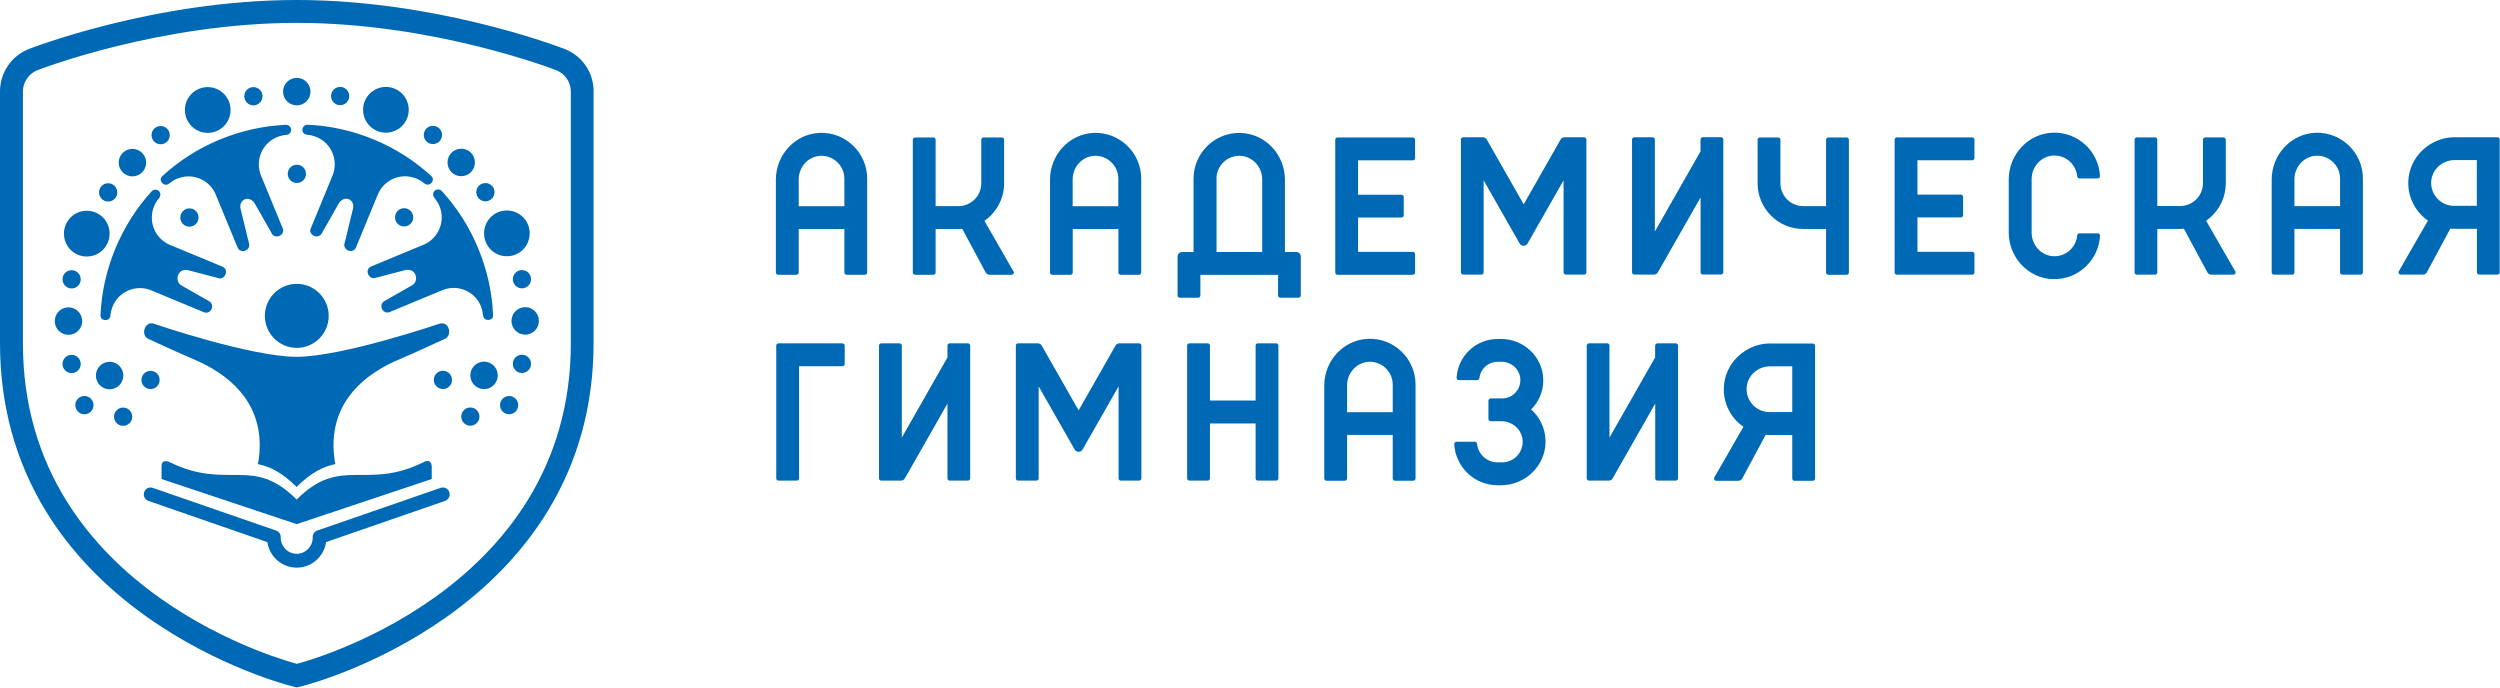 <?xml version="1.0" encoding="UTF-8"?> <svg xmlns="http://www.w3.org/2000/svg" width="120" height="33" viewBox="0 0 120 33" fill="none"> <g clip-path="url(#clip0_483_2)"> <path d="M111.167 6.372C109.977 6.407 109.041 7.419 109.041 8.617V13.076C109.041 13.137 109.089 13.184 109.15 13.184H110.024C110.085 13.184 110.132 13.137 110.132 13.076V10.988H112.323V13.076C112.323 13.137 112.371 13.184 112.432 13.184H113.311C113.371 13.184 113.419 13.137 113.419 13.076V8.569C113.419 7.336 112.401 6.338 111.163 6.372M110.132 9.889V8.604C110.132 8.014 110.583 7.506 111.172 7.475C111.799 7.445 112.323 7.948 112.323 8.574V9.893H110.132V9.889ZM107.296 13.019C107.34 13.093 107.283 13.184 107.201 13.184H106.145C106.062 13.184 105.989 13.141 105.95 13.067L104.828 10.979C104.768 10.983 104.707 10.988 104.646 10.988H103.551V13.076C103.551 13.137 103.499 13.184 103.443 13.184H102.568C102.507 13.184 102.46 13.137 102.46 13.076V6.702C102.46 6.642 102.507 6.594 102.568 6.594H103.443C103.503 6.594 103.551 6.642 103.551 6.702V9.889H104.646C105.253 9.889 105.742 9.399 105.742 8.791V6.702C105.742 6.642 105.794 6.594 105.85 6.594H106.729C106.79 6.594 106.837 6.642 106.837 6.702V8.791C106.837 9.537 106.465 10.197 105.893 10.597L107.292 13.024M52.527 6.377C51.336 6.412 50.401 7.423 50.401 8.621V13.08C50.401 13.141 50.449 13.189 50.509 13.189H51.384C51.444 13.189 51.492 13.141 51.492 13.08V10.992H53.683V13.08C53.683 13.141 53.731 13.189 53.791 13.189H54.67C54.731 13.189 54.778 13.141 54.778 13.08V8.574C54.778 7.341 53.761 6.342 52.518 6.377M51.488 9.893V8.608C51.488 8.018 51.938 7.51 52.527 7.48C53.155 7.449 53.679 7.953 53.679 8.578V9.898H51.488V9.893ZM39.368 6.377C38.178 6.412 37.242 7.423 37.242 8.621V13.08C37.242 13.141 37.29 13.189 37.35 13.189H38.229C38.29 13.189 38.338 13.141 38.338 13.08V10.992H40.529V13.08C40.529 13.141 40.581 13.189 40.637 13.189H41.516C41.577 13.189 41.624 13.141 41.624 13.08V8.574C41.624 7.341 40.602 6.342 39.368 6.377ZM38.338 9.893V8.608C38.338 8.018 38.788 7.51 39.377 7.48C40.005 7.449 40.529 7.953 40.529 8.578V9.898H38.338V9.893ZM87.651 6.707C87.651 6.646 87.699 6.598 87.76 6.598H88.639C88.699 6.598 88.747 6.646 88.747 6.707V13.08C88.747 13.141 88.699 13.189 88.639 13.189H87.76C87.699 13.189 87.651 13.141 87.651 13.08V10.992H86.556C85.344 10.992 84.365 10.006 84.365 8.795V6.707C84.365 6.646 84.413 6.598 84.473 6.598H85.352C85.413 6.598 85.46 6.646 85.46 6.707V8.795C85.46 9.403 85.95 9.893 86.556 9.893H87.651V6.707ZM48.652 13.024C48.695 13.098 48.643 13.189 48.556 13.189H47.504C47.422 13.189 47.348 13.145 47.309 13.072L46.188 10.983C46.127 10.988 46.067 10.992 46.006 10.992H44.91V13.08C44.91 13.141 44.863 13.189 44.802 13.189H43.923C43.863 13.189 43.815 13.141 43.815 13.08V6.707C43.815 6.646 43.867 6.598 43.923 6.598H44.802C44.863 6.598 44.91 6.646 44.91 6.707V9.893H46.006C46.612 9.893 47.102 9.403 47.102 8.795V6.707C47.102 6.646 47.149 6.598 47.21 6.598H48.089C48.149 6.598 48.197 6.646 48.197 6.707V8.795C48.197 9.542 47.825 10.202 47.253 10.601L48.647 13.028M61.676 12.095V8.626C61.676 7.427 60.741 6.416 59.55 6.381C58.312 6.342 57.29 7.345 57.29 8.578V12.095H56.744C56.623 12.095 56.523 12.194 56.523 12.316V14.183C56.523 14.244 56.575 14.291 56.632 14.291H57.511C57.571 14.291 57.619 14.244 57.619 14.183V13.193H61.347V14.183C61.347 14.244 61.395 14.291 61.455 14.291H62.33C62.391 14.291 62.438 14.244 62.438 14.183V12.316C62.438 12.194 62.343 12.095 62.222 12.095H61.676ZM58.39 8.578C58.39 7.953 58.913 7.449 59.541 7.48C60.13 7.51 60.585 8.018 60.585 8.608V12.095H58.394V8.578H58.39ZM67.924 7.588C67.924 7.649 67.876 7.697 67.816 7.697H65.188V9.346H67.27C67.331 9.346 67.379 9.394 67.379 9.455V10.332C67.379 10.393 67.331 10.441 67.27 10.441H65.188V12.09H67.816C67.876 12.09 67.924 12.138 67.924 12.199V13.08C67.924 13.141 67.876 13.189 67.816 13.189H64.2C64.14 13.189 64.092 13.141 64.092 13.08V6.707C64.092 6.646 64.14 6.598 64.2 6.598H67.816C67.876 6.598 67.924 6.646 67.924 6.707V7.584M94.774 7.584C94.774 7.645 94.727 7.692 94.666 7.692H92.038V9.342H94.12C94.181 9.342 94.228 9.39 94.228 9.451V10.328C94.228 10.388 94.181 10.436 94.12 10.436H92.038V12.086H94.666C94.727 12.086 94.774 12.134 94.774 12.194V13.076C94.774 13.137 94.727 13.184 94.666 13.184H91.05C90.99 13.184 90.942 13.137 90.942 13.076V6.702C90.942 6.642 90.99 6.594 91.05 6.594H94.666C94.727 6.594 94.774 6.642 94.774 6.702V7.579M98.546 13.401C97.355 13.367 96.419 12.355 96.419 11.157V8.613C96.419 7.419 97.355 6.403 98.546 6.368C99.745 6.333 100.736 7.267 100.801 8.448C100.801 8.513 100.754 8.565 100.693 8.565H99.814C99.758 8.565 99.71 8.522 99.706 8.465C99.654 7.888 99.152 7.436 98.558 7.467C97.97 7.497 97.519 8.005 97.519 8.595V11.17C97.519 11.76 97.97 12.268 98.558 12.299C99.156 12.329 99.654 11.877 99.706 11.3C99.71 11.244 99.758 11.2 99.814 11.2H100.693C100.754 11.2 100.806 11.252 100.801 11.318C100.736 12.494 99.745 13.432 98.546 13.397M117.84 6.585C116.64 6.585 115.627 7.532 115.597 8.734C115.579 9.503 115.96 10.184 116.541 10.588L115.146 13.015C115.103 13.089 115.155 13.18 115.242 13.18H116.298C116.381 13.18 116.454 13.137 116.493 13.063L117.615 10.975C117.675 10.979 117.736 10.983 117.796 10.983H118.892V13.072C118.892 13.132 118.939 13.18 119 13.18H119.879C119.94 13.18 119.987 13.132 119.987 13.072V6.698C119.987 6.637 119.94 6.59 119.879 6.59H117.848L117.84 6.585ZM117.792 9.88C117.169 9.88 116.666 9.355 116.697 8.726C116.727 8.135 117.233 7.684 117.822 7.684H118.888V9.88H117.792ZM81.628 6.694C81.628 6.633 81.676 6.585 81.737 6.585H82.611C82.672 6.585 82.719 6.633 82.719 6.694V13.067C82.719 13.128 82.668 13.176 82.611 13.176H81.737C81.676 13.176 81.628 13.128 81.628 13.067V9.477L79.58 13.067C79.541 13.137 79.468 13.18 79.39 13.18H78.446C78.385 13.18 78.338 13.132 78.338 13.072V6.698C78.338 6.637 78.385 6.59 78.446 6.59H79.325C79.385 6.59 79.433 6.637 79.433 6.698V11.113L81.624 7.267V6.698M74.904 6.698C74.943 6.629 75.017 6.59 75.094 6.59H76.038C76.099 6.59 76.147 6.637 76.147 6.698V13.072C76.147 13.132 76.099 13.18 76.038 13.18H75.159C75.099 13.18 75.051 13.132 75.051 13.072V8.656L73.324 11.687C73.237 11.834 73.029 11.834 72.942 11.687L71.215 8.656V13.072C71.215 13.132 71.167 13.18 71.107 13.18H70.232C70.171 13.18 70.124 13.132 70.124 13.072V6.698C70.124 6.637 70.171 6.59 70.232 6.59H71.176C71.254 6.59 71.328 6.633 71.366 6.698L73.137 9.807L74.908 6.698" fill="#0069B5"></path> <path d="M65.69 16.263C64.499 16.298 63.564 17.309 63.564 18.507V22.966C63.564 23.027 63.616 23.075 63.672 23.075H64.551C64.612 23.075 64.66 23.027 64.66 22.966V20.878H66.851V22.966C66.851 23.027 66.898 23.075 66.959 23.075H67.838C67.898 23.075 67.946 23.027 67.946 22.966V18.46C67.946 17.227 66.928 16.224 65.69 16.263ZM64.66 19.779V18.494C64.66 17.904 65.114 17.396 65.699 17.366C66.327 17.335 66.851 17.839 66.851 18.464V19.784H64.66V19.779ZM84.984 16.484C83.785 16.484 82.772 17.431 82.742 18.633C82.724 19.402 83.101 20.083 83.685 20.487L82.287 22.914C82.243 22.988 82.3 23.079 82.382 23.079H83.434C83.516 23.079 83.59 23.036 83.629 22.966L84.751 20.873C84.811 20.878 84.872 20.882 84.932 20.882H86.028V22.971C86.028 23.031 86.076 23.079 86.136 23.079H87.015C87.076 23.079 87.123 23.031 87.123 22.971V16.597C87.123 16.536 87.076 16.489 87.015 16.489H84.984V16.484ZM84.932 19.779C84.309 19.779 83.807 19.254 83.837 18.625C83.867 18.034 84.374 17.583 84.963 17.583H86.028V19.779H84.932ZM40.438 16.484C40.499 16.484 40.546 16.532 40.546 16.593V17.47C40.546 17.531 40.499 17.578 40.438 17.578H38.355V22.962C38.355 23.023 38.303 23.07 38.247 23.07H37.368C37.307 23.07 37.26 23.023 37.26 22.962V16.588C37.26 16.528 37.307 16.48 37.368 16.48H40.438M45.478 16.588C45.478 16.528 45.526 16.48 45.586 16.48H46.461C46.522 16.48 46.569 16.528 46.569 16.588V22.962C46.569 23.023 46.522 23.07 46.461 23.07H45.586C45.526 23.07 45.478 23.023 45.478 22.962V19.371L43.434 22.962C43.395 23.031 43.322 23.07 43.244 23.07H42.3C42.239 23.07 42.192 23.023 42.192 22.962V16.588C42.192 16.528 42.239 16.48 42.3 16.48H43.179C43.239 16.48 43.287 16.528 43.287 16.588V21.004L45.478 17.157V16.588ZM79.451 16.588C79.451 16.528 79.503 16.48 79.559 16.48H80.438C80.499 16.48 80.546 16.528 80.546 16.588V22.962C80.546 23.023 80.499 23.07 80.438 23.07H79.559C79.498 23.07 79.451 23.023 79.451 22.962V19.371L77.407 22.962C77.368 23.031 77.294 23.07 77.216 23.07H76.272C76.212 23.07 76.164 23.023 76.164 22.962V16.588C76.164 16.528 76.212 16.48 76.272 16.48H77.147C77.208 16.48 77.255 16.528 77.255 16.588V21.004L79.446 17.157V16.588M53.545 16.588C53.584 16.519 53.657 16.48 53.735 16.48H54.679C54.74 16.48 54.787 16.528 54.787 16.588V22.962C54.787 23.023 54.74 23.07 54.679 23.07H53.8C53.739 23.07 53.692 23.023 53.692 22.962V18.547L51.964 21.577C51.882 21.724 51.67 21.724 51.583 21.577L49.856 18.547V22.962C49.856 23.023 49.808 23.07 49.747 23.07H48.868C48.808 23.07 48.76 23.023 48.76 22.962V16.588C48.76 16.528 48.808 16.48 48.868 16.48H49.812C49.89 16.48 49.964 16.523 50.003 16.588L51.774 19.697L53.545 16.588ZM60.269 16.588C60.269 16.528 60.317 16.48 60.377 16.48H61.256C61.317 16.48 61.364 16.528 61.364 16.588V22.962C61.364 23.023 61.317 23.07 61.256 23.07H60.377C60.317 23.07 60.269 23.023 60.269 22.962V20.326H58.078V22.962C58.078 23.023 58.026 23.07 57.97 23.07H57.091C57.03 23.07 56.983 23.023 56.983 22.962V16.588C56.983 16.528 57.03 16.48 57.091 16.48H57.97C58.031 16.48 58.078 16.528 58.078 16.588V19.224H60.269V16.588ZM73.488 19.645C73.913 20.023 74.181 20.57 74.186 21.182C74.198 22.341 73.216 23.292 72.055 23.292H71.882C70.773 23.292 69.864 22.419 69.804 21.321C69.804 21.256 69.847 21.203 69.912 21.203H70.791C70.847 21.203 70.895 21.247 70.899 21.303C70.947 21.803 71.371 22.193 71.882 22.193H72.103C72.661 22.193 73.116 21.724 73.086 21.156C73.06 20.626 72.601 20.218 72.073 20.218H71.553C71.492 20.218 71.445 20.17 71.445 20.109V19.232C71.445 19.172 71.492 19.124 71.553 19.124H72.103C72.614 19.124 73.025 18.681 72.973 18.16C72.93 17.704 72.531 17.366 72.077 17.366H71.882C71.432 17.366 71.059 17.709 71.012 18.147C71.007 18.203 70.96 18.247 70.903 18.247H70.024C69.96 18.247 69.912 18.191 69.916 18.13C69.977 17.092 70.838 16.271 71.886 16.271H72.059C73.142 16.271 74.06 17.131 74.077 18.221C74.086 18.785 73.861 19.293 73.488 19.658" fill="#0069B5"></path> <path d="M28.495 4.359C28.482 3.447 27.919 2.653 27.067 2.336H27.062C26.434 2.097 20.723 0 14.25 0C7.357 0 1.394 2.349 1.338 2.37C0.524 2.718 0 3.508 0 4.394V16.48C0 19.441 0.745 22.163 2.217 24.56C3.386 26.462 5.005 28.159 7.036 29.601C10.453 32.028 13.838 32.892 13.981 32.931L14.245 32.996L14.51 32.931C14.652 32.896 18.034 32.028 21.455 29.601C23.486 28.159 25.105 26.462 26.274 24.56C27.746 22.163 28.491 19.446 28.491 16.48V4.359H28.495ZM27.4 16.48C27.4 28.567 14.25 31.863 14.25 31.863C14.25 31.863 1.1 28.567 1.1 16.48V4.394C1.1 3.938 1.377 3.547 1.767 3.382C1.897 3.326 7.673 1.098 14.25 1.098C20.827 1.098 26.569 3.321 26.685 3.365C27.097 3.517 27.391 3.912 27.4 4.376V16.48ZM14.917 10.962L15.96 8.431C16.259 7.706 15.917 6.877 15.194 6.577C15.059 6.521 14.917 6.486 14.778 6.473C14.778 6.473 14.769 6.473 14.765 6.473C14.414 6.447 14.449 6 14.765 5.987H14.778C15.843 6.035 16.913 6.269 17.952 6.699C18.991 7.129 19.913 7.728 20.697 8.444C20.697 8.444 20.714 8.466 20.719 8.47C20.909 8.661 20.606 8.996 20.381 8.809C20.377 8.809 20.351 8.792 20.351 8.792C20.242 8.7 20.121 8.627 19.983 8.57C19.26 8.271 18.433 8.614 18.134 9.339L17.082 11.887C16.934 12.213 16.398 12.004 16.553 11.622L16.93 10.077C17.086 9.599 16.558 9.321 16.268 9.751L15.462 11.171C15.319 11.509 14.782 11.31 14.912 10.962M17.805 12.794L20.329 11.748C21.048 11.449 21.394 10.619 21.096 9.894C21.039 9.76 20.961 9.634 20.875 9.525C20.875 9.525 20.87 9.517 20.866 9.512C20.637 9.247 20.974 8.952 21.208 9.169L21.217 9.178C21.931 9.964 22.529 10.889 22.957 11.931C23.39 12.973 23.62 14.045 23.668 15.113C23.668 15.113 23.668 15.139 23.668 15.148C23.668 15.417 23.217 15.438 23.191 15.148C23.191 15.139 23.183 15.113 23.183 15.113C23.169 14.974 23.135 14.831 23.083 14.696C22.784 13.971 21.957 13.628 21.234 13.928L18.692 14.983C18.355 15.108 18.125 14.579 18.502 14.423L19.766 13.702C20.126 13.524 20.009 12.86 19.467 12.96L18.052 13.329C17.709 13.467 17.471 12.947 17.809 12.79M24.33 10.103C23.724 10.103 23.235 10.593 23.235 11.201C23.235 11.809 23.724 12.3 24.33 12.3C24.936 12.3 25.425 11.809 25.425 11.201C25.425 10.593 24.936 10.103 24.33 10.103ZM18.523 4.172C17.917 4.172 17.428 4.663 17.428 5.271C17.428 5.878 17.922 6.369 18.523 6.369C19.125 6.369 19.619 5.878 19.619 5.271C19.619 4.663 19.13 4.172 18.523 4.172ZM25.209 14.744C24.845 14.744 24.551 15.039 24.551 15.404C24.551 15.768 24.845 16.064 25.209 16.064C25.573 16.064 25.867 15.768 25.867 15.404C25.867 15.039 25.573 14.744 25.209 14.744ZM23.235 17.358C22.871 17.358 22.576 17.653 22.576 18.017C22.576 18.382 22.871 18.677 23.235 18.677C23.598 18.677 23.893 18.382 23.893 18.017C23.893 17.653 23.598 17.358 23.235 17.358ZM22.139 7.137C21.775 7.137 21.481 7.433 21.481 7.797C21.481 8.162 21.775 8.457 22.139 8.457C22.503 8.457 22.797 8.162 22.797 7.797C22.797 7.433 22.503 7.137 22.139 7.137ZM14.25 7.906C14.007 7.906 13.812 8.101 13.812 8.344C13.812 8.588 14.007 8.783 14.25 8.783C14.492 8.783 14.687 8.588 14.687 8.344C14.687 8.101 14.492 7.906 14.25 7.906ZM19.398 9.994C19.156 9.994 18.961 10.19 18.961 10.433C18.961 10.676 19.16 10.871 19.398 10.871C19.636 10.871 19.835 10.676 19.835 10.433C19.835 10.19 19.636 9.994 19.398 9.994ZM16.328 4.172C16.086 4.172 15.891 4.368 15.891 4.611C15.891 4.854 16.09 5.049 16.328 5.049C16.566 5.049 16.765 4.854 16.765 4.611C16.765 4.368 16.566 4.172 16.328 4.172ZM20.779 6.039C20.537 6.039 20.342 6.234 20.342 6.478C20.342 6.721 20.537 6.916 20.779 6.916C21.022 6.916 21.217 6.721 21.217 6.478C21.217 6.234 21.022 6.039 20.779 6.039ZM23.299 8.787C23.057 8.787 22.862 8.983 22.862 9.226C22.862 9.469 23.057 9.664 23.299 9.664C23.542 9.664 23.737 9.469 23.737 9.226C23.737 8.983 23.542 8.787 23.299 8.787ZM25.053 12.964C24.811 12.964 24.616 13.159 24.616 13.402C24.616 13.645 24.815 13.841 25.053 13.841C25.291 13.841 25.49 13.645 25.49 13.402C25.49 13.159 25.296 12.964 25.053 12.964ZM25.053 17.027C24.811 17.027 24.616 17.223 24.616 17.466C24.616 17.709 24.815 17.904 25.053 17.904C25.291 17.904 25.49 17.709 25.49 17.466C25.49 17.223 25.296 17.027 25.053 17.027ZM21.26 17.796C21.017 17.796 20.823 17.991 20.823 18.234C20.823 18.478 21.017 18.673 21.26 18.673C21.503 18.673 21.697 18.478 21.697 18.234C21.697 17.991 21.503 17.796 21.26 17.796ZM22.576 19.559C22.334 19.559 22.139 19.754 22.139 19.997C22.139 20.24 22.338 20.436 22.576 20.436C22.814 20.436 23.014 20.24 23.014 19.997C23.014 19.754 22.819 19.559 22.576 19.559ZM24.438 19.007C24.196 19.007 24.001 19.203 24.001 19.446C24.001 19.689 24.2 19.884 24.438 19.884C24.676 19.884 24.875 19.689 24.875 19.446C24.875 19.203 24.676 19.007 24.438 19.007ZM4.053 19.007C3.81 19.007 3.615 19.203 3.615 19.446C3.615 19.689 3.81 19.884 4.053 19.884C4.295 19.884 4.49 19.689 4.49 19.446C4.49 19.203 4.295 19.007 4.053 19.007ZM14.245 3.738C13.882 3.738 13.587 4.033 13.587 4.398C13.587 4.763 13.882 5.058 14.245 5.058C14.609 5.058 14.904 4.763 14.904 4.398C14.904 4.033 14.609 3.738 14.245 3.738ZM13.029 11.175L12.223 9.755C11.933 9.326 11.409 9.603 11.561 10.081L11.938 11.627C12.094 12.009 11.557 12.217 11.409 11.892L10.357 9.343C10.059 8.618 9.231 8.275 8.508 8.575C8.37 8.631 8.249 8.705 8.14 8.796C8.14 8.796 8.114 8.809 8.11 8.813C7.885 9 7.586 8.666 7.772 8.475C7.777 8.47 7.794 8.449 7.794 8.449C8.578 7.732 9.5 7.133 10.539 6.703C11.578 6.274 12.652 6.039 13.713 5.991C13.713 5.991 13.722 5.991 13.726 5.991C14.042 6.004 14.072 6.452 13.726 6.478H13.713C13.574 6.491 13.431 6.525 13.297 6.582C12.574 6.881 12.232 7.711 12.531 8.436L13.574 10.967C13.704 11.314 13.163 11.514 13.024 11.175M10.44 13.337L9.024 12.968C8.487 12.864 8.365 13.528 8.725 13.711L9.989 14.431C10.366 14.588 10.136 15.117 9.799 14.991L7.257 13.936C6.534 13.637 5.707 13.98 5.408 14.705C5.352 14.844 5.317 14.983 5.304 15.122C5.304 15.122 5.3 15.148 5.3 15.156C5.274 15.447 4.824 15.421 4.824 15.156C4.824 15.148 4.824 15.122 4.824 15.122C4.871 14.058 5.105 12.981 5.534 11.939C5.967 10.897 6.56 9.973 7.274 9.187L7.283 9.178C7.512 8.961 7.85 9.256 7.625 9.521L7.616 9.534C7.525 9.643 7.452 9.764 7.396 9.903C7.097 10.628 7.439 11.457 8.162 11.757L10.686 12.803C11.024 12.96 10.782 13.48 10.444 13.341M3.07 11.214C3.07 11.822 3.559 12.313 4.165 12.313C4.772 12.313 5.261 11.822 5.261 11.214C5.261 10.606 4.772 10.116 4.165 10.116C3.559 10.116 3.07 10.606 3.07 11.214ZM8.876 5.279C8.876 5.887 9.366 6.378 9.972 6.378C10.578 6.378 11.067 5.887 11.067 5.279C11.067 4.671 10.578 4.181 9.972 4.181C9.366 4.181 8.876 4.671 8.876 5.279ZM2.628 15.412C2.628 15.777 2.923 16.072 3.286 16.072C3.65 16.072 3.945 15.777 3.945 15.412C3.945 15.048 3.65 14.752 3.286 14.752C2.923 14.752 2.628 15.048 2.628 15.412ZM4.603 18.026C4.603 18.391 4.897 18.686 5.261 18.686C5.625 18.686 5.919 18.391 5.919 18.026C5.919 17.661 5.625 17.366 5.261 17.366C4.897 17.366 4.603 17.661 4.603 18.026ZM5.698 7.806C5.698 8.171 5.993 8.466 6.356 8.466C6.72 8.466 7.015 8.171 7.015 7.806C7.015 7.441 6.72 7.146 6.356 7.146C5.993 7.146 5.698 7.441 5.698 7.806ZM8.656 10.441C8.656 10.684 8.85 10.88 9.093 10.88C9.335 10.88 9.53 10.684 9.53 10.441C9.53 10.198 9.335 10.003 9.093 10.003C8.85 10.003 8.656 10.198 8.656 10.441ZM11.726 4.619C11.726 4.863 11.925 5.058 12.163 5.058C12.401 5.058 12.6 4.863 12.6 4.619C12.6 4.376 12.405 4.181 12.163 4.181C11.92 4.181 11.726 4.376 11.726 4.619ZM7.274 6.486C7.274 6.729 7.469 6.925 7.712 6.925C7.954 6.925 8.149 6.729 8.149 6.486C8.149 6.243 7.954 6.048 7.712 6.048C7.469 6.048 7.274 6.243 7.274 6.486ZM4.754 9.234C4.754 9.478 4.949 9.673 5.192 9.673C5.434 9.673 5.629 9.478 5.629 9.234C5.629 8.991 5.434 8.796 5.192 8.796C4.949 8.796 4.754 8.991 4.754 9.234ZM3.001 13.407C3.001 13.65 3.196 13.845 3.438 13.845C3.68 13.845 3.875 13.65 3.875 13.407C3.875 13.164 3.68 12.968 3.438 12.968C3.196 12.968 3.001 13.164 3.001 13.407ZM3.001 17.47C3.001 17.713 3.196 17.909 3.438 17.909C3.68 17.909 3.875 17.713 3.875 17.47C3.875 17.227 3.68 17.032 3.438 17.032C3.196 17.032 3.001 17.227 3.001 17.47ZM6.789 18.239C6.789 18.482 6.989 18.677 7.227 18.677C7.465 18.677 7.664 18.482 7.664 18.239C7.664 17.996 7.469 17.8 7.227 17.8C6.984 17.8 6.789 17.996 6.789 18.239ZM5.473 20.001C5.473 20.245 5.668 20.44 5.91 20.44C6.153 20.44 6.348 20.245 6.348 20.001C6.348 19.758 6.149 19.563 5.91 19.563C5.672 19.563 5.473 19.758 5.473 20.001ZM20.359 22.172C17.541 23.57 16.372 21.842 14.241 23.978C12.115 21.847 10.946 23.561 8.14 22.181C8.015 22.12 7.755 22.072 7.755 22.355V22.993L14.241 25.159L20.723 22.993V22.411C20.723 22.064 20.476 22.111 20.355 22.168M21.091 15.538C21.091 15.538 16.432 17.127 14.232 17.127C12.033 17.127 7.383 15.538 7.383 15.538C6.945 15.382 6.711 16.129 7.162 16.285C7.162 16.285 8.686 16.993 9.218 17.21C11.054 17.97 12.466 19.276 12.466 21.373C12.466 21.621 12.449 21.868 12.41 22.107L12.375 22.276C12.955 22.394 13.544 22.68 14.237 23.375C14.93 22.68 15.518 22.394 16.099 22.276L16.064 22.107C16.029 21.868 16.008 21.621 16.008 21.373C16.008 19.276 17.419 17.965 19.255 17.21C19.788 16.988 21.312 16.285 21.312 16.285C21.745 16.142 21.576 15.391 21.096 15.538M15.778 15.161C15.778 16.012 15.09 16.698 14.245 16.698C13.401 16.698 12.713 16.007 12.713 15.161C12.713 14.314 13.401 13.624 14.245 13.624C15.09 13.624 15.778 14.314 15.778 15.161ZM14.245 27.247C13.527 27.247 12.934 26.713 12.834 26.023L7.123 24.043C6.95 23.983 6.859 23.796 6.919 23.622C6.98 23.449 7.166 23.357 7.335 23.418L13.254 25.467C13.393 25.515 13.479 25.645 13.475 25.789C13.475 25.797 13.475 25.806 13.475 25.815C13.475 26.236 13.821 26.583 14.241 26.583C14.661 26.583 15.008 26.236 15.008 25.815C15.008 25.806 15.008 25.797 15.008 25.789C15.003 25.645 15.094 25.515 15.228 25.467L21.147 23.418C21.321 23.357 21.507 23.449 21.567 23.622C21.628 23.796 21.533 23.983 21.364 24.043L15.653 26.019C15.553 26.713 14.96 27.247 14.241 27.247" fill="#0069B5"></path> </g> <defs> <clipPath id="clip0_483_2"> <rect width="120" height="33" fill="white"></rect> </clipPath> </defs> </svg> 